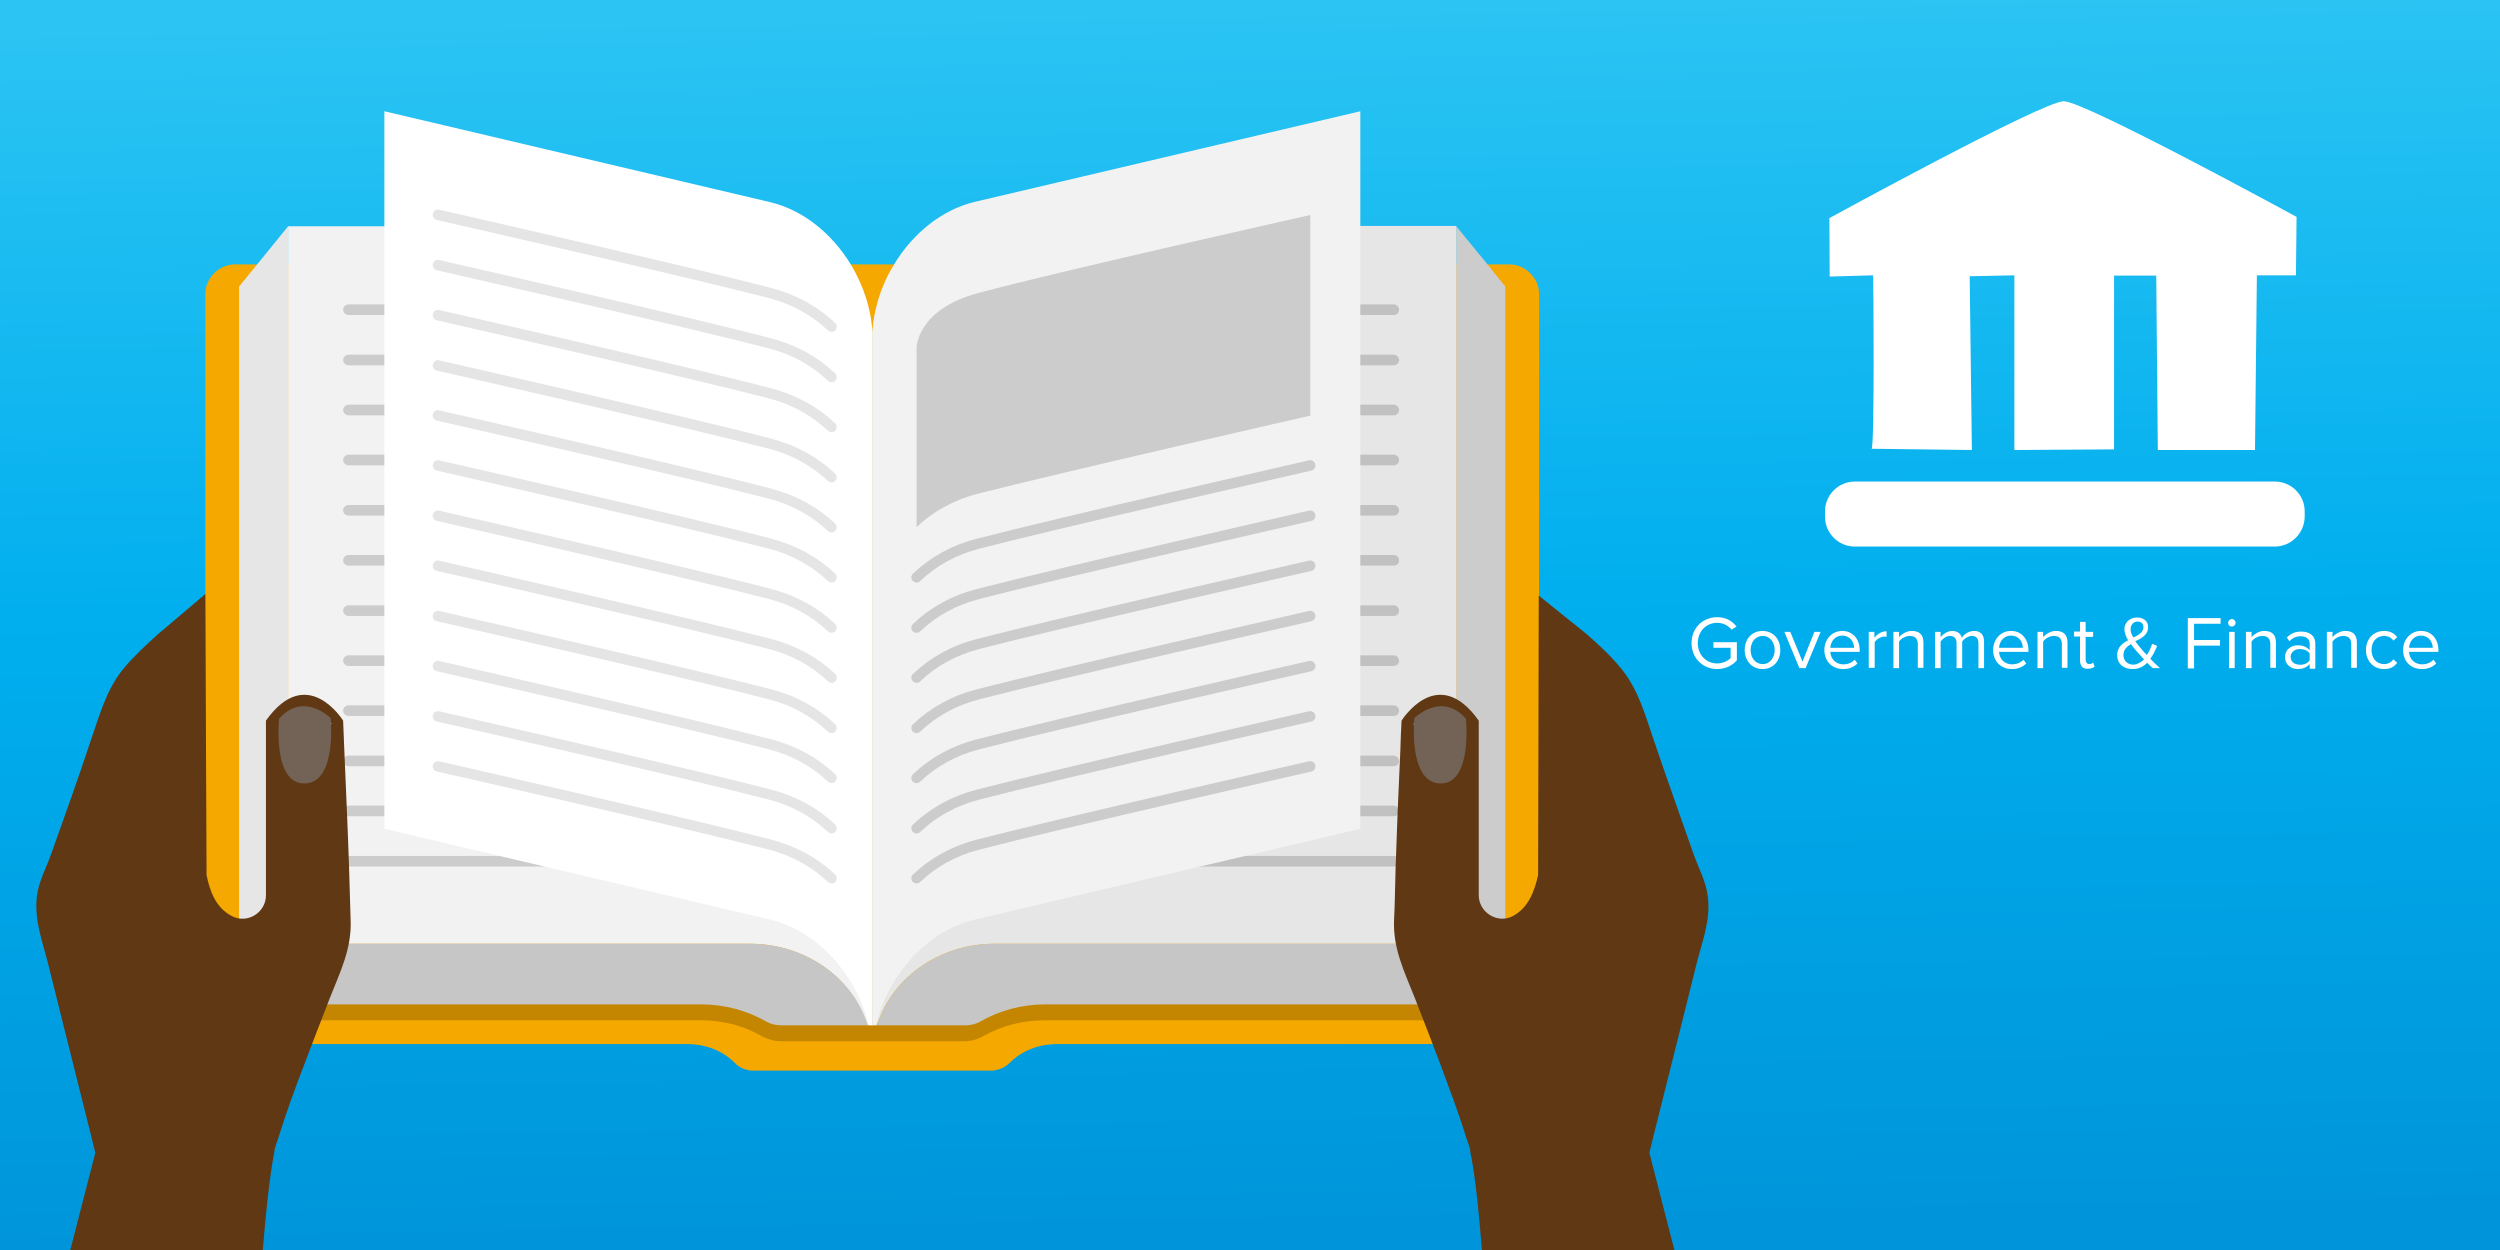 <?xml version="1.0" encoding="utf-8"?>
<!-- Generator: Adobe Illustrator 25.0.1, SVG Export Plug-In . SVG Version: 6.00 Build 0)  -->
<svg version="1.1" id="OpenData" xmlns="http://www.w3.org/2000/svg" xmlns:xlink="http://www.w3.org/1999/xlink" x="0px" y="0px"
	 viewBox="0 0 800 400" style="enable-background:new 0 0 800 400;" xml:space="preserve">
<rect x="0" y="0" width="800" height="400" fill="#333333" stroke="none"/>
<style type="text/css">
	.st0{fill:url(#BKGD_1_);}
	.st1{fill:#F5A800;}
	.st2{opacity:0.2;}
	.st3{fill:#CCCCCC;}
	.st4{fill:#E6E6E6;}
	.st5{fill:#F2F2F2;}
	.st6{fill:#FFFFFF;}
	.st7{fill:#C1C1C1;}
	.st8{fill:#C6C6C6;}
	.st9{fill:#E5E5E5;}
	.st10{fill:#603813;}
	.st11{fill:#736357;}
</style>
<linearGradient id="BKGD_1_" gradientUnits="userSpaceOnUse" x1="396.642" y1="396.543" x2="403.305" y2="6.483" gradientTransform="matrix(1 0 0 -1 0 400)">
	<stop  offset="0" style="stop-color:#2BC4F3"/>
	<stop  offset="0.5" style="stop-color:#00AEEE"/>
	<stop  offset="1" style="stop-color:#0095DA"/>
</linearGradient>
<polygon id="BKGD_2_" class="st0" points="0,0 800,0 800,400 0,400 "/>
<g id="Book">
	<path class="st1" d="M492.5,94.2v230.3c0,5.3-4.3,9.6-9.6,9.6H338.2c-5.6,0-11.1,2-15.1,6c-1.5,1.5-3.7,2.5-6,2.5h-76
		c-2.3,0-4.5-0.9-6-2.5c-4-4-9.5-6-15.1-6H75.3c-5.3,0-9.6-4.3-9.6-9.6V94.2c0-5.3,4.3-9.6,9.6-9.6h407.6c2,0,3.8,0.6,5.3,1.6
		c1,0.7,1.9,1.6,2.6,2.6C492,90.4,492.5,92.2,492.5,94.2z"/>
	<g class="st2">
		<g>
			<path d="M308.5,333.2h-58.5c-2.2,0-4.3-0.6-6.2-1.6c-5.8-3.4-12.5-5.1-19.4-5.1H79.5c-1.6,0-2.9-1.3-2.9-2.9c0-1.6,0-2.9,0-2.9
				h147.8c7.9,0,15.7,2.1,22.3,5.9c0.9,0.5,2.1,0.8,3.2,0.8h58.5c1.2,0,2.3-0.3,3.2-0.8c6.7-3.9,14.4-5.9,22.3-5.9h147.7
				c0,0,0,1.3,0,2.9c0,1.6-1.3,2.9-2.9,2.9H334c-6.9,0-13.6,1.8-19.4,5.1C312.8,332.6,310.7,333.2,308.5,333.2z"/>
		</g>
	</g>
	<polygon class="st3" points="481.7,91.7 481.7,321.3 481.1,320.5 472.9,310.5 466,302 466,72.4 476,84.6 	"/>
	<polygon class="st4" points="92.2,72.4 92.2,302 85.5,310.2 77.2,320.5 76.5,321.3 76.5,91.7 82.3,84.6 	"/>
	<path class="st5" d="M279.1,108.2v219.9h-1.5c-0.1-0.3-0.2-0.5-0.3-0.8c-4.9-14.7-19.8-25.3-37.4-25.3H92.2V72.4H240
		c11.7,0,22.3,4.7,29.4,12.3c5.8,6.1,9.4,14,9.7,22.7C279.1,107.6,279.1,107.9,279.1,108.2z"/>
	<path class="st4" d="M466,72.4V302H318.3c-17.6,0-32.5,10.7-37.4,25.3c-0.1,0.3-0.2,0.5-0.3,0.8h-1.5V108.2c0-0.3,0-0.6,0-0.9
		c0.2-8.7,3.8-16.6,9.7-22.7c7.2-7.5,17.7-12.3,29.4-12.3H466z"/>
	<g>
		<g>
			<path class="st3" d="M241.2,100.8H111.5c-0.9,0-1.7-0.8-1.7-1.7c0-0.9,0.8-1.7,1.7-1.7h129.7c0.9,0,1.7,0.8,1.7,1.7
				C242.9,100,242.2,100.8,241.2,100.8z"/>
		</g>
		<g>
			<path class="st3" d="M241.2,116.9H111.5c-0.9,0-1.7-0.8-1.7-1.7c0-0.9,0.8-1.7,1.7-1.7h129.7c0.9,0,1.7,0.8,1.7,1.7
				C242.9,116.1,242.2,116.9,241.2,116.9z"/>
		</g>
		<g>
			<path class="st3" d="M241.2,132.9H111.5c-0.9,0-1.7-0.8-1.7-1.7c0-0.9,0.8-1.7,1.7-1.7h129.7c0.9,0,1.7,0.8,1.7,1.7
				C242.9,132.1,242.2,132.9,241.2,132.9z"/>
		</g>
		<g>
			<path class="st3" d="M241.2,148.9H111.5c-0.9,0-1.7-0.8-1.7-1.7c0-0.9,0.8-1.7,1.7-1.7h129.7c0.9,0,1.7,0.8,1.7,1.7
				C242.9,148.2,242.2,148.9,241.2,148.9z"/>
		</g>
		<g>
			<path class="st3" d="M241.2,165H111.5c-0.9,0-1.7-0.8-1.7-1.7c0-0.9,0.8-1.7,1.7-1.7h129.7c0.9,0,1.7,0.8,1.7,1.7
				C242.9,164.2,242.2,165,241.2,165z"/>
		</g>
		<g>
			<path class="st3" d="M241.2,181H111.5c-0.9,0-1.7-0.8-1.7-1.7c0-0.9,0.8-1.7,1.7-1.7h129.7c0.9,0,1.7,0.8,1.7,1.7
				C242.9,180.3,242.2,181,241.2,181z"/>
		</g>
		<g>
			<path class="st3" d="M241.2,197.1H111.5c-0.9,0-1.7-0.8-1.7-1.7c0-0.9,0.8-1.7,1.7-1.7h129.7c0.9,0,1.7,0.8,1.7,1.7
				C242.9,196.3,242.2,197.1,241.2,197.1z"/>
		</g>
		<g>
			<path class="st3" d="M241.2,213.1H111.5c-0.9,0-1.7-0.8-1.7-1.7c0-0.9,0.8-1.7,1.7-1.7h129.7c0.9,0,1.7,0.8,1.7,1.7
				C242.9,212.3,242.2,213.1,241.2,213.1z"/>
		</g>
		<g>
			<path class="st3" d="M241.2,229.1H111.5c-0.9,0-1.7-0.8-1.7-1.7c0-0.9,0.8-1.7,1.7-1.7h129.7c0.9,0,1.7,0.8,1.7,1.7
				C242.9,228.4,242.2,229.1,241.2,229.1z"/>
		</g>
		<g>
			<path class="st3" d="M241.2,245.2H111.5c-0.9,0-1.7-0.8-1.7-1.7c0-0.9,0.8-1.7,1.7-1.7h129.7c0.9,0,1.7,0.8,1.7,1.7
				C242.9,244.4,242.2,245.2,241.2,245.2z"/>
		</g>
		<g>
			<path class="st3" d="M241.2,261.2H111.5c-0.9,0-1.7-0.8-1.7-1.7c0-0.9,0.8-1.7,1.7-1.7h129.7c0.9,0,1.7,0.8,1.7,1.7
				C242.9,260.5,242.2,261.2,241.2,261.2z"/>
		</g>
		<g>
			<path class="st3" d="M241.2,277.3H111.5c-0.9,0-1.7-0.8-1.7-1.7c0-0.9,0.8-1.7,1.7-1.7h129.7c0.9,0,1.7,0.8,1.7,1.7
				C242.9,276.5,242.2,277.3,241.2,277.3z"/>
		</g>
	</g>
	<path class="st6" d="M279.1,108.2v219.9l-1.2-0.3c0-0.2-0.1-0.3-0.1-0.5c-4-15.8-16.5-29.5-31.3-33l-72.2-17l-14.5-3.4l-36.8-8.7
		V35.6l123.5,29.1c10.5,2.5,19.8,10.1,25.8,20c4.1,6.8,6.7,14.7,6.9,22.7C279.1,107.6,279.1,107.9,279.1,108.2z"/>
	<g>
		<g>
			<path class="st7" d="M446,100.8H316.3c-0.9,0-1.7-0.8-1.7-1.7c0-0.9,0.8-1.7,1.7-1.7H446c0.9,0,1.7,0.8,1.7,1.7
				C447.7,100,447,100.8,446,100.8z"/>
		</g>
		<g>
			<path class="st7" d="M446,116.9H316.3c-0.9,0-1.7-0.8-1.7-1.7c0-0.9,0.8-1.7,1.7-1.7H446c0.9,0,1.7,0.8,1.7,1.7
				C447.7,116.1,447,116.9,446,116.9z"/>
		</g>
		<g>
			<path class="st7" d="M446,132.9H316.3c-0.9,0-1.7-0.8-1.7-1.7c0-0.9,0.8-1.7,1.7-1.7H446c0.9,0,1.7,0.8,1.7,1.7
				C447.7,132.1,447,132.9,446,132.9z"/>
		</g>
		<g>
			<path class="st7" d="M446,148.9H316.3c-0.9,0-1.7-0.8-1.7-1.7c0-0.9,0.8-1.7,1.7-1.7H446c0.9,0,1.7,0.8,1.7,1.7
				C447.7,148.2,447,148.9,446,148.9z"/>
		</g>
		<g>
			<path class="st7" d="M446,165H316.3c-0.9,0-1.7-0.8-1.7-1.7c0-0.9,0.8-1.7,1.7-1.7H446c0.9,0,1.7,0.8,1.7,1.7
				C447.7,164.2,447,165,446,165z"/>
		</g>
		<g>
			<path class="st7" d="M446,181H316.3c-0.9,0-1.7-0.8-1.7-1.7c0-0.9,0.8-1.7,1.7-1.7H446c0.9,0,1.7,0.8,1.7,1.7
				C447.7,180.3,447,181,446,181z"/>
		</g>
		<g>
			<path class="st7" d="M446,197.1H316.3c-0.9,0-1.7-0.8-1.7-1.7c0-0.9,0.8-1.7,1.7-1.7H446c0.9,0,1.7,0.8,1.7,1.7
				C447.7,196.3,447,197.1,446,197.1z"/>
		</g>
		<g>
			<path class="st7" d="M446,213.1H316.3c-0.9,0-1.7-0.8-1.7-1.7c0-0.9,0.8-1.7,1.7-1.7H446c0.9,0,1.7,0.8,1.7,1.7
				C447.7,212.3,447,213.1,446,213.1z"/>
		</g>
		<g>
			<path class="st7" d="M446,229.1H316.3c-0.9,0-1.7-0.8-1.7-1.7c0-0.9,0.8-1.7,1.7-1.7H446c0.9,0,1.7,0.8,1.7,1.7
				C447.7,228.4,447,229.1,446,229.1z"/>
		</g>
		<g>
			<path class="st7" d="M446,245.2H316.3c-0.9,0-1.7-0.8-1.7-1.7c0-0.9,0.8-1.7,1.7-1.7H446c0.9,0,1.7,0.8,1.7,1.7
				C447.7,244.4,447,245.2,446,245.2z"/>
		</g>
		<g>
			<path class="st7" d="M446,261.2H316.3c-0.9,0-1.7-0.8-1.7-1.7c0-0.9,0.8-1.7,1.7-1.7H446c0.9,0,1.7,0.8,1.7,1.7
				C447.7,260.5,447,261.2,446,261.2z"/>
		</g>
		<g>
			<path class="st7" d="M446,277.3H316.3c-0.9,0-1.7-0.8-1.7-1.7c0-0.9,0.8-1.7,1.7-1.7H446c0.9,0,1.7,0.8,1.7,1.7
				C447.7,276.5,447,277.3,446,277.3z"/>
		</g>
	</g>
	<path class="st5" d="M435.3,35.6v229.6l-36.8,8.7l-14.5,3.4l-72.2,17c-14.8,3.5-27.3,17.3-31.3,33c0,0.2-0.1,0.3-0.1,0.5l-1.2,0.3
		V108.2c0-0.3,0-0.6,0-0.9c0.2-8,2.7-15.9,6.9-22.7c6-9.9,15.3-17.5,25.8-20L435.3,35.6z"/>
	<path class="st8" d="M240,302H92.2l-15.7,19.4h147.8c7.7,0,14.8,2,20.9,5.5c1.4,0.8,3.1,1.2,4.7,1.2h27.8
		C273,313,257.9,302,240,302z"/>
	<path class="st8" d="M466,302H318.3c-17.9,0-33,11.1-37.6,26.1H309c1.6,0,3.3-0.4,4.7-1.2c6-3.5,13.2-5.5,20.9-5.5h147.1L466,302z"
		/>
	<g>
		<g>
			<path class="st9" d="M266.1,282.7c-0.4,0-0.8-0.2-1.2-0.5c-5.2-4.9-11.5-8.4-18.8-10.3c-26.1-6.8-105.5-24.9-106.3-25
				c-0.9-0.2-1.5-1.1-1.3-2c0.2-0.9,1.1-1.5,2-1.3c0.8,0.2,80.3,18.3,106.4,25.1c7.9,2.1,14.7,5.8,20.3,11.1
				c0.7,0.6,0.7,1.7,0.1,2.4C267,282.5,266.5,282.7,266.1,282.7z"/>
		</g>
		<g>
			<path class="st9" d="M266.1,266.7c-0.4,0-0.8-0.2-1.2-0.5c-5.2-4.9-11.5-8.4-18.8-10.3c-26.1-6.8-105.5-24.9-106.3-25
				c-0.9-0.2-1.5-1.1-1.3-2c0.2-0.9,1.1-1.5,2-1.3c0.8,0.2,80.3,18.3,106.4,25.1c7.9,2.1,14.7,5.8,20.3,11.1
				c0.7,0.6,0.7,1.7,0.1,2.4C267,266.5,266.5,266.7,266.1,266.7z"/>
		</g>
		<g>
			<path class="st9" d="M266.1,250.6c-0.4,0-0.8-0.2-1.2-0.5c-5.2-4.9-11.5-8.4-18.8-10.3c-26.1-6.8-105.5-24.8-106.3-25
				c-0.9-0.2-1.5-1.1-1.3-2c0.2-0.9,1.1-1.5,2-1.3c0.8,0.2,80.3,18.3,106.4,25.1c7.9,2.1,14.7,5.8,20.3,11.1
				c0.7,0.6,0.7,1.7,0.1,2.4C267,250.4,266.5,250.6,266.1,250.6z"/>
		</g>
		<g>
			<path class="st9" d="M266.1,234.6c-0.4,0-0.8-0.2-1.2-0.5c-5.2-4.9-11.5-8.4-18.8-10.3c-26.1-6.8-105.5-24.8-106.3-25
				c-0.9-0.2-1.5-1.1-1.3-2c0.2-0.9,1.1-1.5,2-1.3c0.8,0.2,80.3,18.3,106.4,25.1c7.9,2.1,14.7,5.8,20.3,11.1
				c0.7,0.7,0.7,1.7,0.1,2.4C267,234.4,266.5,234.6,266.1,234.6z"/>
		</g>
		<g>
			<path class="st9" d="M266.1,218.5c-0.4,0-0.8-0.2-1.2-0.5c-5.2-4.9-11.5-8.4-18.8-10.3c-26.1-6.8-105.5-24.9-106.3-25
				c-0.9-0.2-1.5-1.1-1.3-2c0.2-0.9,1.1-1.5,2-1.3c0.8,0.2,80.3,18.3,106.4,25.1c7.9,2.1,14.7,5.8,20.3,11.1
				c0.7,0.6,0.7,1.7,0.1,2.4C267,218.4,266.5,218.5,266.1,218.5z"/>
		</g>
		<g>
			<path class="st9" d="M266.1,202.5c-0.4,0-0.8-0.2-1.2-0.5c-5.2-4.9-11.5-8.4-18.8-10.3c-26.1-6.8-105.5-24.8-106.3-25
				c-0.9-0.2-1.5-1.1-1.3-2c0.2-0.9,1.1-1.5,2-1.3c0.8,0.2,80.3,18.2,106.4,25.1c7.9,2.1,14.7,5.8,20.3,11.1
				c0.7,0.6,0.7,1.7,0.1,2.4C267,202.3,266.5,202.5,266.1,202.5z"/>
		</g>
		<g>
			<path class="st9" d="M266.1,186.4c-0.4,0-0.8-0.2-1.2-0.5c-5.2-4.9-11.5-8.4-18.8-10.3c-26.1-6.8-105.5-24.8-106.3-25
				c-0.9-0.2-1.5-1.1-1.3-2c0.2-0.9,1.1-1.5,2-1.3c0.8,0.2,80.3,18.2,106.4,25.1c7.9,2.1,14.7,5.8,20.3,11.1
				c0.7,0.7,0.7,1.7,0.1,2.4C267,186.3,266.5,186.4,266.1,186.4z"/>
		</g>
		<g>
			<path class="st9" d="M266.1,170.4c-0.4,0-0.8-0.2-1.2-0.5c-5.2-4.9-11.5-8.4-18.8-10.3c-26.1-6.8-105.5-24.8-106.3-25
				c-0.9-0.2-1.5-1.1-1.3-2c0.2-0.9,1.1-1.5,2-1.3c0.8,0.2,80.3,18.2,106.4,25.1c7.9,2.1,14.7,5.8,20.3,11.1
				c0.7,0.6,0.7,1.7,0.1,2.4C267,170.2,266.5,170.4,266.1,170.4z"/>
		</g>
		<g>
			<path class="st9" d="M266.1,154.4c-0.4,0-0.8-0.2-1.2-0.5c-5.2-4.9-11.5-8.4-18.8-10.3c-26.1-6.8-105.5-24.8-106.3-25
				c-0.9-0.2-1.5-1.1-1.3-2c0.2-0.9,1.1-1.5,2-1.3c0.8,0.2,80.3,18.2,106.4,25.1c7.9,2.1,14.7,5.8,20.3,11.1
				c0.7,0.6,0.7,1.7,0.1,2.4C267,154.2,266.5,154.4,266.1,154.4z"/>
		</g>
		<g>
			<path class="st9" d="M266.1,138.3c-0.4,0-0.8-0.2-1.2-0.5c-5.2-4.9-11.5-8.4-18.8-10.3c-26.1-6.8-105.5-24.8-106.3-25
				c-0.9-0.2-1.5-1.1-1.3-2c0.2-0.9,1.1-1.5,2-1.3c0.8,0.2,80.3,18.2,106.4,25.1c7.9,2.1,14.7,5.8,20.3,11.1
				c0.7,0.7,0.7,1.7,0.1,2.4C267,138.1,266.5,138.3,266.1,138.3z"/>
		</g>
		<g>
			<path class="st9" d="M266.1,122.3c-0.4,0-0.8-0.2-1.2-0.5c-5.2-4.9-11.5-8.4-18.8-10.3c-26.1-6.8-105.5-24.8-106.3-25
				c-0.9-0.2-1.5-1.1-1.3-2c0.2-0.9,1.1-1.5,2-1.3c0.8,0.2,80.3,18.2,106.4,25.1c7.9,2.1,14.7,5.8,20.3,11.1
				c0.7,0.6,0.7,1.7,0.1,2.4C267,122.1,266.5,122.3,266.1,122.3z"/>
		</g>
		<g>
			<path class="st9" d="M266.1,106.2c-0.4,0-0.8-0.2-1.2-0.5c-5.2-4.9-11.5-8.4-18.8-10.3c-26.1-6.8-105.5-24.8-106.3-25
				c-0.9-0.2-1.5-1.1-1.3-2c0.2-0.9,1.1-1.5,2-1.3c0.8,0.2,80.3,18.2,106.4,25.1c7.9,2.1,14.7,5.8,20.3,11.1
				c0.7,0.6,0.7,1.7,0.1,2.4C267,106.1,266.5,106.2,266.1,106.2z"/>
		</g>
	</g>
	<g>
		<g>
			<path class="st3" d="M293.3,282.7c-0.5,0-0.9-0.2-1.2-0.5c-0.7-0.7-0.6-1.8,0.1-2.4c5.6-5.3,12.5-9.1,20.3-11.1
				c26.2-6.8,105.6-24.9,106.4-25.1c0.9-0.2,1.8,0.4,2,1.3c0.2,0.9-0.4,1.8-1.3,2c-0.8,0.2-80.2,18.2-106.3,25
				c-7.3,1.9-13.7,5.4-18.8,10.3C294.2,282.5,293.7,282.7,293.3,282.7z"/>
		</g>
		<g>
			<path class="st3" d="M293.3,266.7c-0.5,0-0.9-0.2-1.2-0.5c-0.7-0.7-0.6-1.8,0.1-2.4c5.6-5.3,12.5-9.1,20.3-11.1
				c26.2-6.8,105.6-24.9,106.4-25.1c0.9-0.2,1.8,0.4,2,1.3c0.2,0.9-0.4,1.8-1.3,2c-0.8,0.2-80.2,18.2-106.3,25
				c-7.3,1.9-13.7,5.4-18.8,10.3C294.2,266.5,293.7,266.7,293.3,266.7z"/>
		</g>
		<g>
			<path class="st3" d="M293.3,250.6c-0.5,0-0.9-0.2-1.2-0.5c-0.7-0.7-0.6-1.8,0.1-2.4c5.6-5.3,12.5-9.1,20.3-11.1
				c26.2-6.8,105.6-24.9,106.4-25.1c0.9-0.2,1.8,0.4,2,1.3c0.2,0.9-0.4,1.8-1.3,2c-0.8,0.2-80.2,18.2-106.3,25
				c-7.3,1.9-13.7,5.4-18.8,10.3C294.2,250.5,293.7,250.6,293.3,250.6z"/>
		</g>
		<g>
			<path class="st3" d="M293.3,234.6c-0.5,0-0.9-0.2-1.2-0.5c-0.7-0.7-0.6-1.8,0.1-2.4c5.6-5.3,12.5-9.1,20.3-11.1
				c26.2-6.8,105.6-24.9,106.4-25.1c0.9-0.2,1.8,0.4,2,1.3c0.2,0.9-0.4,1.8-1.3,2c-0.8,0.2-80.2,18.2-106.3,25
				c-7.3,1.9-13.7,5.4-18.8,10.3C294.2,234.4,293.7,234.6,293.3,234.6z"/>
		</g>
		<g>
			<path class="st3" d="M293.3,218.5c-0.5,0-0.9-0.2-1.2-0.5c-0.7-0.7-0.6-1.8,0.1-2.4c5.6-5.3,12.5-9.1,20.3-11.1
				c26.2-6.8,105.6-24.9,106.4-25.1c0.9-0.2,1.8,0.4,2,1.3c0.2,0.9-0.4,1.8-1.3,2c-0.8,0.2-80.2,18.2-106.3,25
				c-7.3,1.9-13.7,5.4-18.8,10.3C294.2,218.4,293.7,218.5,293.3,218.5z"/>
		</g>
		<g>
			<path class="st3" d="M293.3,202.5c-0.5,0-0.9-0.2-1.2-0.5c-0.7-0.7-0.6-1.8,0.1-2.4c5.6-5.3,12.5-9.1,20.3-11.1
				c26.2-6.8,105.6-24.9,106.4-25.1c0.9-0.2,1.8,0.4,2,1.3c0.2,0.9-0.4,1.8-1.3,2c-0.8,0.2-80.2,18.2-106.3,25
				c-7.3,1.9-13.7,5.4-18.8,10.3C294.2,202.3,293.7,202.5,293.3,202.5z"/>
		</g>
		<g>
			<path class="st3" d="M293.3,186.4c-0.5,0-0.9-0.2-1.2-0.5c-0.7-0.7-0.6-1.8,0.1-2.4c5.6-5.3,12.5-9.1,20.3-11.1
				c26.2-6.8,105.6-24.9,106.4-25.1c0.9-0.2,1.8,0.4,2,1.3c0.2,0.9-0.4,1.8-1.3,2c-0.8,0.2-80.2,18.2-106.3,25
				c-7.3,1.9-13.7,5.4-18.8,10.3C294.2,186.3,293.7,186.4,293.3,186.4z"/>
		</g>
		<path class="st3" d="M312.9,93.8c26.4-7.1,106.4-25,106.4-25v64.2c0,0-79.9,18.2-106.4,25c-8.5,2.2-14.9,6.2-19.6,10.7v-57.4
			C293.3,111.3,293.3,99.1,312.9,93.8z"/>
	</g>
</g>
<g id="Hands">
	<g id="L">
		<path class="st10" d="M84.1,400c1.9-23.8,3.7-31.3,3.7-31.3c0-1.6,1-3.5,1.4-5c2.4-7.7,5.2-15.4,8.1-22.9
			c2.7-7.1,5.4-14.2,8.2-21.3c3.3-8.4,7.1-15.9,6.7-25.1c-0.2-5.6-0.3-11.3-0.5-16.9c-0.4-12.3-1-24.7-1.5-37
			c-0.1-3.3-0.3-6.6-0.4-9.9c0,0-11.5-18.6-24.7,0v55.9c0,5.5-5.9,9.2-10.8,6.7c-5.1-2.6-7.1-7.7-8.2-13.2l-0.4-89.9l-15.1,12.8
			c-3.9,3.5-7.8,7.1-11.2,11.2c-5.5,6.8-7.6,15-10.4,23c-4,12.1-8.3,24.1-12.6,36.1c-1.6,4.6-4,8.7-4.6,13.7
			c-0.9,7.7,1.9,14.6,3.7,21.9c1.6,6.3,3.1,12.6,4.7,18.9l8.7,34.7c0.5,2.2,1.1,4.3,1.6,6.5l-8,31.1H84.1z M89.6,231.7
			c7.8-6.4,16.5-0.2,16.5-0.2s-4.9,7.7-8.1,16.6C93.6,239.9,89.6,231.7,89.6,231.7z"/>
		<path class="st11" d="M97.7,250.7c10.2-0.5,8.1-20.9,8.1-20.9s-8.7-8.7-16.5,0.2C89.3,230,87.1,251.2,97.7,250.7z"/>
	</g>
	<g id="R">
		<path class="st10" d="M535.8,400l-8-31.1c0.5-2.2,1.1-4.3,1.6-6.5l8.7-34.7c1.6-6.3,3.1-12.6,4.7-18.9c1.8-7.3,4.7-14.3,3.7-21.9
			c-0.6-5-3-9.1-4.6-13.7c-4.2-12-8.5-24-12.6-36.1c-2.8-8.1-4.9-16.2-10.4-23c-3.3-4.1-7.2-7.7-11.2-11.2l-15.3-12.3l-0.2,89.4
			c-1.2,5.4-3.2,10.6-8.2,13.2c-4.9,2.5-10.8-1.3-10.8-6.7v-55.9c-13.2-18.6-24.7,0-24.7,0c-0.2,3.3-0.3,6.6-0.4,9.9
			c-0.6,12.3-1.1,24.7-1.5,37c-0.2,5.6-0.2,11.3-0.5,16.9c-0.4,9.3,3.4,16.7,6.7,25.1c2.8,7.1,5.5,14.2,8.2,21.3
			c2.8,7.6,5.7,15.2,8.1,22.9c0.4,1.5,1.4,3.4,1.4,5c0,0,1.9,7.6,3.7,31.3H535.8z M460.4,248.2c-3.2-8.9-8.1-16.6-8.1-16.6
			s8.7-6.3,16.5,0.2C468.8,231.7,464.8,239.9,460.4,248.2z"/>
		<path class="st11" d="M460.7,250.7c-10.2-0.5-8.1-20.9-8.1-20.9s8.7-8.7,16.5,0.2C469.1,230,471.3,251.2,460.7,250.7z"/>
	</g>
</g>
<g>
	<path class="st6" d="M541.3,205.8c0-5,3.7-8.3,8.2-8.3c2.8,0,4.8,1.2,6.2,3l-1.6,1c-1-1.3-2.7-2.2-4.6-2.2c-3.5,0-6.2,2.7-6.2,6.5
		c0,3.8,2.7,6.5,6.2,6.5c1.9,0,3.5-0.9,4.3-1.7v-3.3h-5.5v-1.8h7.5v5.8c-1.5,1.7-3.7,2.8-6.3,2.8C545,214.1,541.3,210.7,541.3,205.8
		z"/>
	<path class="st6" d="M558.3,208c0-3.4,2.2-6.1,5.7-6.1s5.7,2.7,5.7,6.1c0,3.4-2.2,6.1-5.7,6.1S558.3,211.3,558.3,208z M567.9,208
		c0-2.3-1.4-4.5-3.8-4.5c-2.5,0-3.9,2.1-3.9,4.5c0,2.4,1.4,4.5,3.9,4.5C566.5,212.5,567.9,210.3,567.9,208z"/>
	<path class="st6" d="M575.8,213.8l-4.8-11.6h1.9l3.9,9.5l3.8-9.5h2l-4.8,11.6H575.8z"/>
	<path class="st6" d="M583.8,208c0-3.4,2.4-6.1,5.7-6.1c3.5,0,5.6,2.7,5.6,6.2v0.5h-9.4c0.1,2.2,1.7,4,4.2,4c1.3,0,2.7-0.5,3.6-1.5
		l0.9,1.2c-1.2,1.2-2.7,1.8-4.6,1.8C586.3,214.1,583.8,211.6,583.8,208z M589.5,203.4c-2.5,0-3.7,2.1-3.8,3.9h7.6
		C593.3,205.5,592.1,203.4,589.5,203.4z"/>
	<path class="st6" d="M598,213.8v-11.6h1.8v1.9c0.9-1.2,2.3-2.1,3.9-2.1v1.8c-0.2,0-0.4-0.1-0.7-0.1c-1.1,0-2.6,0.9-3.1,1.8v8.2H598
		z"/>
	<path class="st6" d="M613.7,213.8v-7.6c0-2-1-2.7-2.6-2.7c-1.4,0-2.8,0.9-3.4,1.8v8.5h-1.8v-11.6h1.8v1.7c0.8-1,2.4-2,4.1-2
		c2.4,0,3.7,1.2,3.7,3.7v8.1H613.7z"/>
	<path class="st6" d="M633.1,213.8v-7.9c0-1.5-0.6-2.4-2.1-2.4c-1.2,0-2.5,0.9-3.1,1.8v8.5h-1.8v-7.9c0-1.5-0.6-2.4-2.1-2.4
		c-1.2,0-2.4,0.9-3,1.8v8.5h-1.8v-11.6h1.8v1.7c0.5-0.7,2-2,3.7-2c1.8,0,2.8,1,3.1,2.2c0.6-1.1,2.2-2.2,3.9-2.2
		c2.1,0,3.2,1.2,3.2,3.5v8.4H633.1z"/>
	<path class="st6" d="M637.8,208c0-3.4,2.4-6.1,5.7-6.1c3.5,0,5.6,2.7,5.6,6.2v0.5h-9.4c0.1,2.2,1.7,4,4.2,4c1.3,0,2.7-0.5,3.6-1.5
		l0.9,1.2c-1.2,1.2-2.7,1.8-4.6,1.8C640.3,214.1,637.8,211.6,637.8,208z M643.5,203.4c-2.5,0-3.7,2.1-3.8,3.9h7.6
		C647.3,205.5,646.2,203.4,643.5,203.4z"/>
	<path class="st6" d="M659.8,213.8v-7.6c0-2-1-2.7-2.6-2.7c-1.4,0-2.8,0.9-3.4,1.8v8.5H652v-11.6h1.8v1.7c0.8-1,2.4-2,4.1-2
		c2.4,0,3.7,1.2,3.7,3.7v8.1H659.8z"/>
	<path class="st6" d="M665.6,211.3v-7.6h-1.9v-1.6h1.9V199h1.8v3.2h2.4v1.6h-2.4v7.2c0,0.9,0.4,1.5,1.2,1.5c0.5,0,1-0.2,1.2-0.5
		l0.5,1.3c-0.5,0.4-1.1,0.7-2.2,0.7C666.5,214.1,665.6,213.1,665.6,211.3z"/>
	<path class="st6" d="M688.9,213.8c-0.5-0.4-1.1-1-1.8-1.7c-1.2,1.2-2.7,2-4.6,2c-2.8,0-5-1.5-5-4.5c0-2.5,1.7-3.8,3.5-4.7
		c-0.7-1.2-1.2-2.5-1.2-3.6c0-2.1,1.8-3.7,4-3.7c2.1,0,3.6,1.1,3.6,3.1c0,2.4-2,3.5-4.1,4.5c0.6,0.9,1.3,1.7,1.8,2.3
		c0.6,0.8,1.3,1.5,1.9,2.1c0.9-1.3,1.4-2.8,1.7-3.6l1.6,0.7c-0.6,1.3-1.2,2.8-2.2,4.1c0.9,1,1.9,1.9,3.1,3H688.9z M686.1,211
		c-0.9-1-1.8-1.9-2.2-2.4c-0.7-0.8-1.4-1.6-2-2.5c-1.3,0.8-2.4,1.8-2.4,3.5c0,2,1.5,3.1,3.2,3.1C684,212.6,685.2,211.9,686.1,211z
		 M682.7,204c1.7-0.8,3.2-1.7,3.2-3.3c0-1.2-0.8-1.8-1.9-1.8c-1.2,0-2.2,1-2.2,2.3C681.7,202.1,682.1,203.1,682.7,204z"/>
	<path class="st6" d="M700.1,213.8v-16h10.5v1.8h-8.5v5.2h8.3v1.8h-8.3v7.3H700.1z"/>
	<path class="st6" d="M713,199.3c0-0.7,0.6-1.2,1.2-1.2c0.7,0,1.2,0.6,1.2,1.2c0,0.7-0.6,1.2-1.2,1.2C713.5,200.5,713,200,713,199.3
		z M713.3,213.8v-11.6h1.8v11.6H713.3z"/>
	<path class="st6" d="M726.5,213.8v-7.6c0-2-1-2.7-2.6-2.7c-1.4,0-2.8,0.9-3.4,1.8v8.5h-1.8v-11.6h1.8v1.7c0.8-1,2.4-2,4.1-2
		c2.4,0,3.7,1.2,3.7,3.7v8.1H726.5z"/>
	<path class="st6" d="M739.1,213.8v-1.3c-1,1.1-2.3,1.6-3.8,1.6c-2,0-4.1-1.3-4.1-3.8c0-2.6,2.1-3.8,4.1-3.8c1.6,0,2.9,0.5,3.8,1.6
		v-2.1c0-1.6-1.2-2.4-2.9-2.4c-1.4,0-2.5,0.5-3.6,1.6l-0.8-1.2c1.2-1.3,2.7-1.9,4.6-1.9c2.4,0,4.5,1.1,4.5,3.9v8H739.1z
		 M739.1,211.3v-2.2c-0.7-1-1.9-1.4-3.2-1.4c-1.7,0-2.9,1.1-2.9,2.5c0,1.5,1.2,2.5,2.9,2.5C737.2,212.8,738.4,212.3,739.1,211.3z"/>
	<path class="st6" d="M752.4,213.8v-7.6c0-2-1-2.7-2.6-2.7c-1.4,0-2.8,0.9-3.4,1.8v8.5h-1.8v-11.6h1.8v1.7c0.8-1,2.4-2,4.1-2
		c2.4,0,3.7,1.2,3.7,3.7v8.1H752.4z"/>
	<path class="st6" d="M757.1,208c0-3.4,2.3-6.1,5.8-6.1c2.1,0,3.4,0.9,4.2,2l-1.2,1.1c-0.8-1.1-1.8-1.5-3-1.5c-2.5,0-4,1.9-4,4.5
		c0,2.6,1.5,4.5,4,4.5c1.2,0,2.2-0.5,3-1.5l1.2,1.1c-0.9,1.2-2.1,2-4.2,2C759.4,214.1,757.1,211.4,757.1,208z"/>
	<path class="st6" d="M769,208c0-3.4,2.4-6.1,5.7-6.1c3.5,0,5.6,2.7,5.6,6.2v0.5h-9.4c0.1,2.2,1.7,4,4.2,4c1.3,0,2.7-0.5,3.6-1.5
		l0.9,1.2c-1.2,1.2-2.7,1.8-4.6,1.8C771.4,214.1,769,211.6,769,208z M774.7,203.4c-2.5,0-3.7,2.1-3.8,3.9h7.6
		C778.4,205.5,777.3,203.4,774.7,203.4z"/>
</g>
<path class="st6" d="M727.9,174.9H593.5c-5.2,0-9.5-4.3-9.5-9.5v-1.8c0-5.2,4.3-9.5,9.5-9.5h134.5c5.2,0,9.5,4.3,9.5,9.5v1.8
	C737.4,170.6,733.2,174.9,727.9,174.9z"/>
<path class="st6" d="M598.9,143.6L631,144l-0.7-55.6l14.3-0.3V144l31.9-0.2V88.2H690l0.5,55.8l31.1,0l0.6-55.9h12.5l0.2-18.7
	c0,0-67.8-37-74.5-37c-6.7,0-75,37.4-75,37.4l0.1,18.7l13.9-0.4C599.5,88.1,599.9,143.6,598.9,143.6z"/>
</svg>
